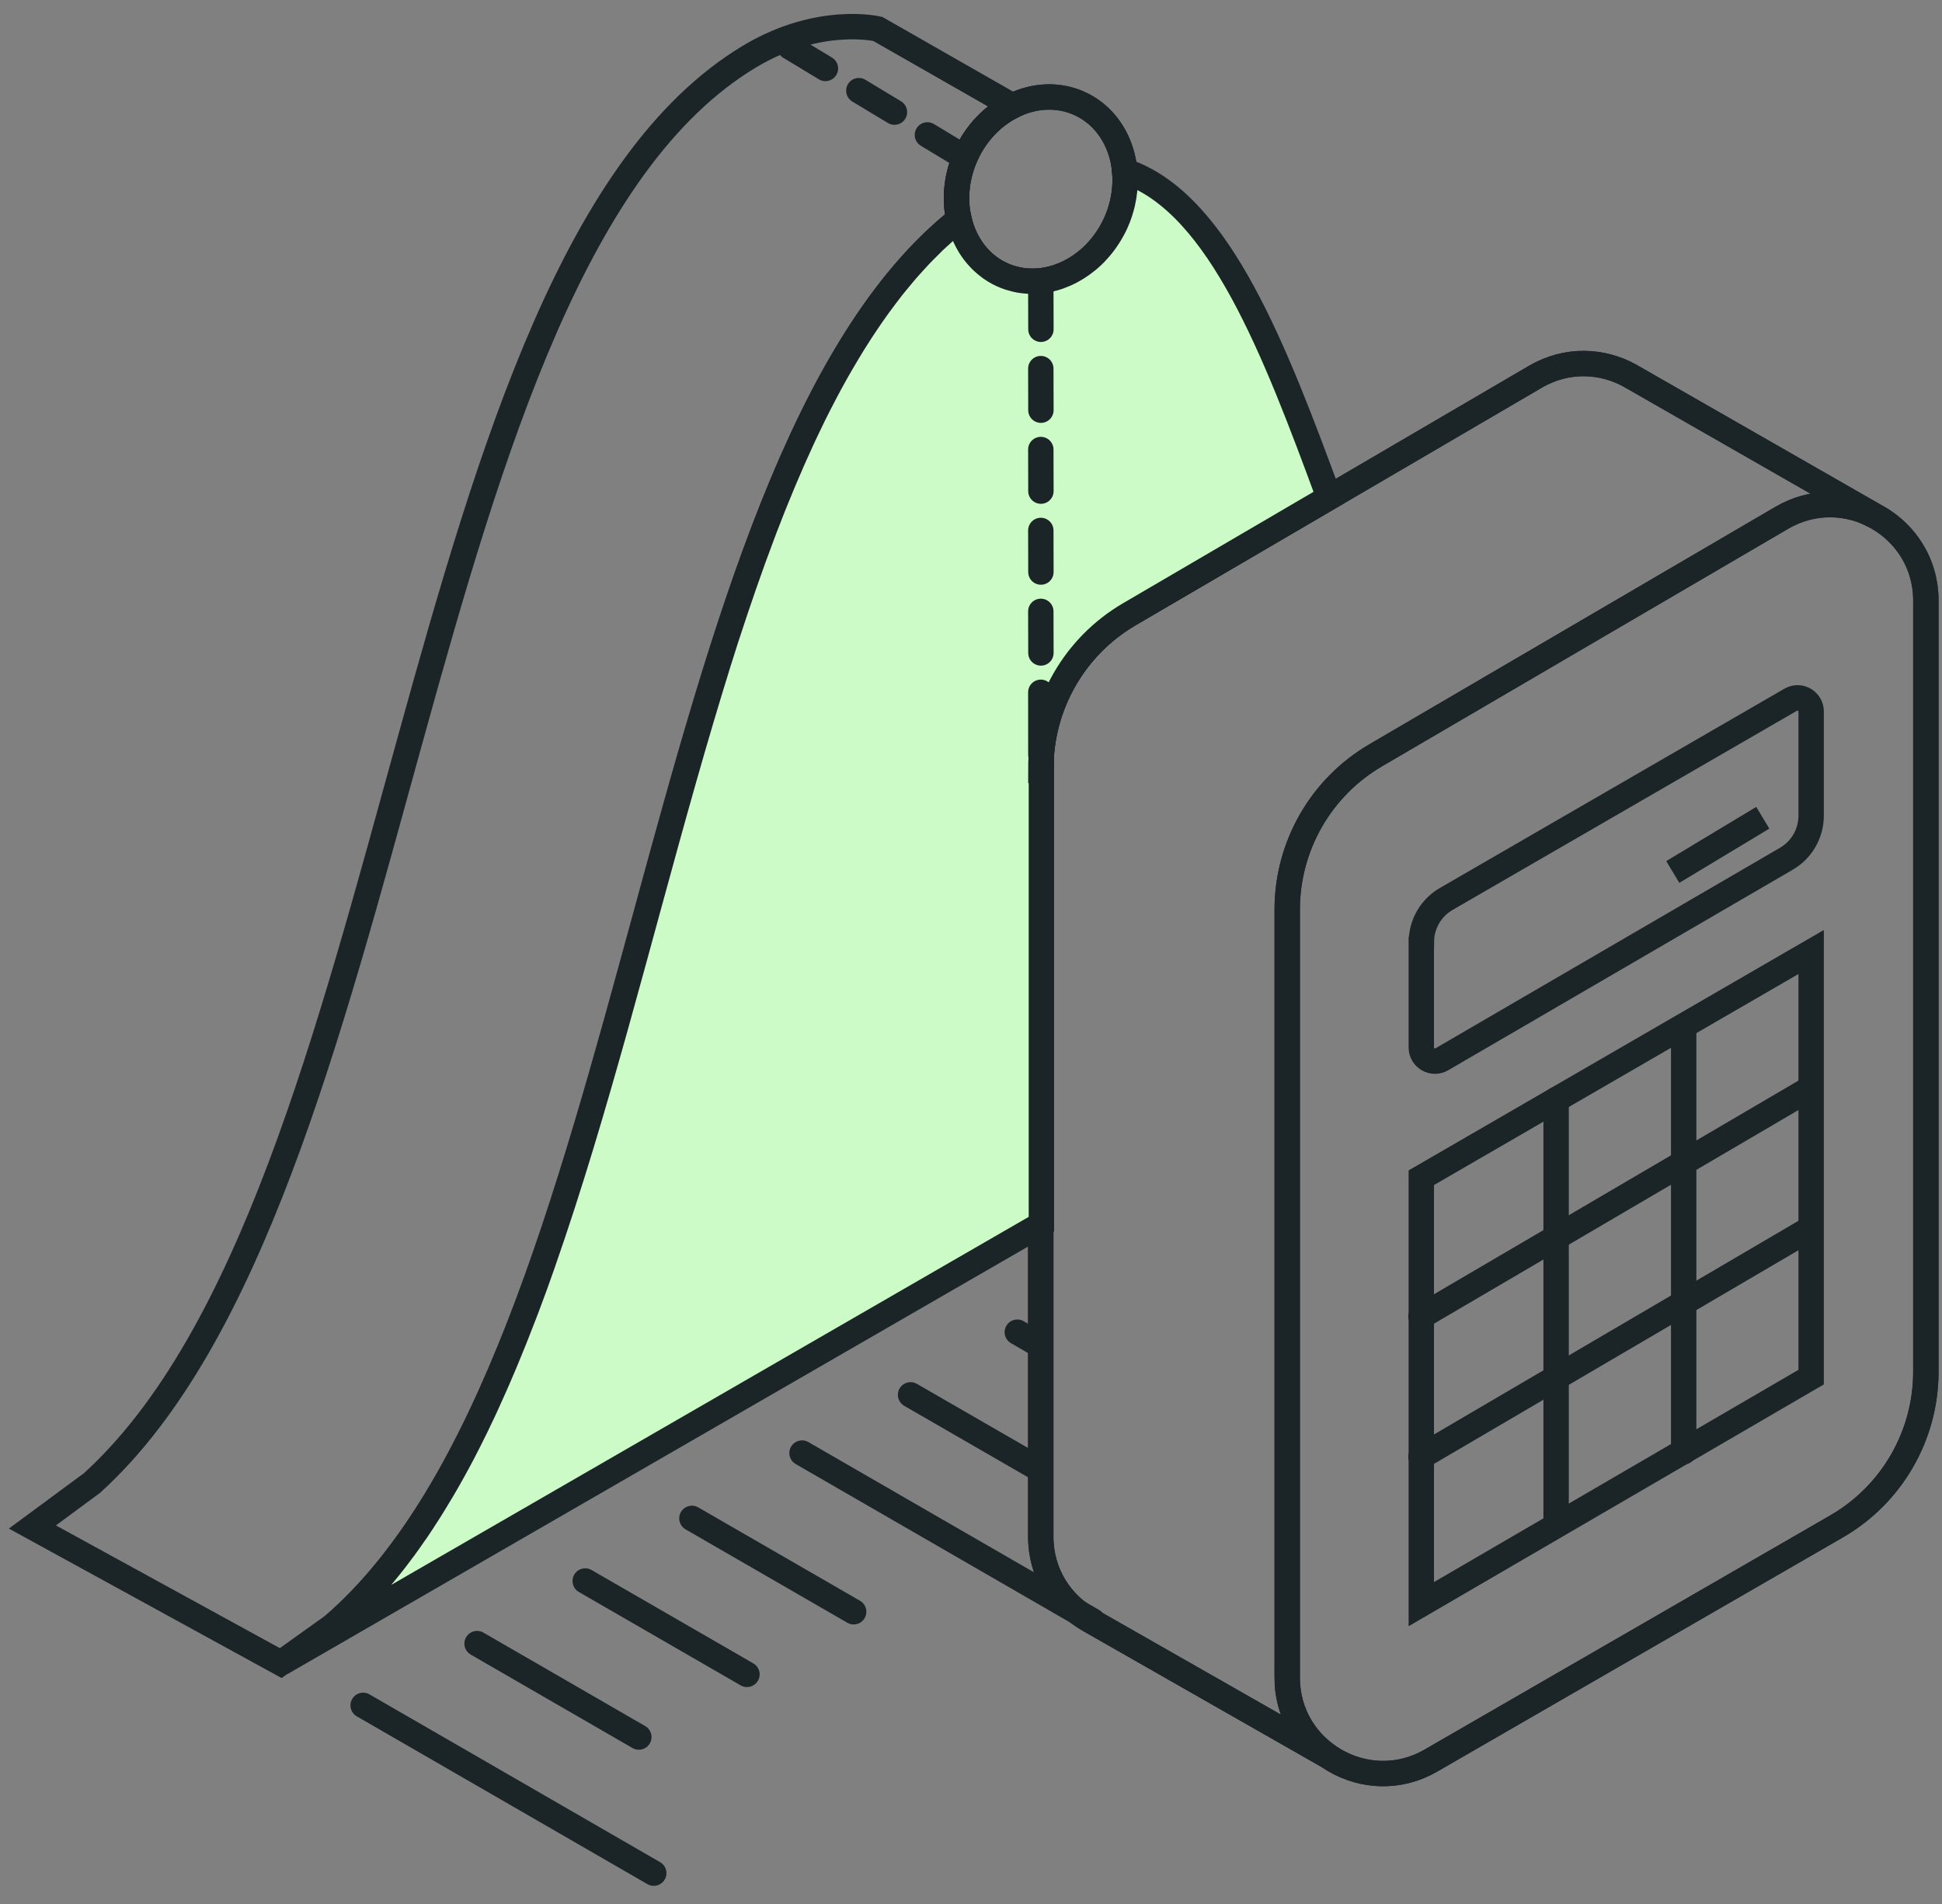 <svg width="153" height="150" viewBox="0 0 153 150" fill="none" xmlns="http://www.w3.org/2000/svg">
<rect x="0" y="0" width="153" height="150" fill="#808080" stroke="none"/>
<g id="ROI Calculator">
<g id="Group 1818">
<path id="Vector" d="M87.919 17.542C89.585 13.808 88.287 9.598 85.019 8.14C81.751 6.681 77.75 8.526 76.084 12.26C74.417 15.994 75.716 20.204 78.984 21.662C82.252 23.121 86.252 21.276 87.919 17.542Z" stroke="#1B2528" stroke-width="2" stroke-miterlimit="10"/>
<g id="Group">
<path id="Vector_2" d="M28.609 134.352L51.505 147.57" stroke="#1B2528" stroke-width="2" stroke-miterlimit="10" stroke-linecap="round"/>
<path id="Vector_3" d="M63.188 114.475L86.084 127.693" stroke="#1B2528" stroke-width="2" stroke-miterlimit="10" stroke-linecap="round"/>
<path id="Vector_4" d="M37.586 129.486L50.33 136.848" stroke="#1B2528" stroke-width="2" stroke-miterlimit="10" stroke-linecap="round"/>
<path id="Vector_5" d="M46.105 124.554L58.849 131.91" stroke="#1B2528" stroke-width="2" stroke-miterlimit="10" stroke-linecap="round"/>
<path id="Vector_6" d="M54.512 119.621L67.256 126.977" stroke="#1B2528" stroke-width="2" stroke-miterlimit="10" stroke-linecap="round"/>
<path id="Vector_7" d="M71.738 109.889L81.65 115.607" stroke="#1B2528" stroke-width="2" stroke-miterlimit="10" stroke-linecap="round"/>
<path id="Vector_8" d="M80.148 104.951L81.69 105.845" stroke="#1B2528" stroke-width="2" stroke-miterlimit="10" stroke-linecap="round"/>
</g>
<g id="Group_2">
<path id="Vector_9" d="M101.414 71.658V132.168C101.414 137.976 107.702 141.606 112.73 138.702L144.692 120.252C149.048 117.738 151.73 113.088 151.73 108.06V47.316C151.73 41.49 145.406 37.86 140.378 40.8L108.386 59.508C104.066 62.034 101.414 66.66 101.414 71.664V71.658Z" stroke="#1B2528" stroke-width="2" stroke-miterlimit="10"/>
<path id="Vector_10" d="M111.977 74.227V82.525C111.977 83.353 112.877 83.868 113.591 83.454L140.735 67.656C141.947 66.954 142.691 65.659 142.691 64.254V56.053C142.691 55.224 141.797 54.709 141.083 55.123L113.945 70.819C112.727 71.52 111.983 72.817 111.983 74.221L111.977 74.227Z" stroke="#1B2528" stroke-width="2" stroke-miterlimit="10"/>
<path id="Vector_11" d="M111.977 92.783V126.378L142.691 108.492V75.001L111.977 92.783Z" stroke="#1B2528" stroke-width="2" stroke-miterlimit="10"/>
<path id="Vector_12" d="M131.789 68.696L138.881 64.424" stroke="#1B2528" stroke-width="2" stroke-miterlimit="10"/>
<path id="Vector_13" d="M101.412 132.163V71.653C101.412 66.649 104.064 62.023 108.384 59.497L140.376 40.789C142.74 39.409 145.386 39.475 147.534 40.543L128.634 29.719C128.574 29.683 128.514 29.647 128.448 29.611C126.252 28.381 123.444 28.225 120.96 29.683L88.968 48.391C84.648 50.917 81.996 55.543 81.996 60.547V121.057C81.996 123.985 83.592 126.355 85.818 127.621L104.652 138.361C102.732 137.035 101.406 134.833 101.406 132.163H101.412Z" stroke="#1B2528" stroke-width="2" stroke-miterlimit="10"/>
</g>
<path id="Vector_14" d="M87.919 17.542C89.585 13.808 88.287 9.598 85.019 8.14C81.751 6.681 77.75 8.526 76.084 12.26C74.417 15.994 75.716 20.204 78.984 21.662C82.252 23.121 86.252 21.276 87.919 17.542Z" stroke="#1B2528" stroke-width="2" stroke-miterlimit="10"/>
<path id="Vector_15" d="M76.087 12.264C76.891 10.464 78.235 9.114 79.777 8.346L69.157 2.28C69.157 2.28 64.513 1.164 59.023 4.47C31.807 20.856 32.269 94.14 7.243 116.838L2.551 120.3L22.117 131.022L26.227 128.082C50.875 106.854 50.905 36.828 75.547 17.28C75.193 15.708 75.337 13.938 76.087 12.264Z" stroke="#1B2528" stroke-width="2" stroke-miterlimit="10"/>
<path id="Vector_16" d="M101.634 134.003C101.646 134.039 101.652 134.075 101.664 134.111M147.534 40.547L128.634 29.723C128.574 29.687 128.514 29.651 128.448 29.615C126.252 28.385 123.444 28.229 120.96 29.687L88.968 48.395C84.648 50.921 81.996 55.547 81.996 60.551V121.061C81.996 123.989 83.592 126.359 85.818 127.625L104.652 138.365C106.914 139.931 110.004 140.279 112.728 138.707L144.69 120.257C149.046 117.743 151.728 113.093 151.728 108.065V47.321C151.728 44.231 149.952 41.759 147.528 40.559L147.534 40.547ZM101.466 133.079C101.466 133.079 101.466 133.139 101.472 133.169C101.472 133.139 101.472 133.109 101.466 133.079ZM101.916 134.891C101.928 134.927 101.94 134.957 101.958 134.993C101.946 134.957 101.934 134.927 101.916 134.891ZM102.3 135.731C102.3 135.731 102.324 135.773 102.336 135.797C102.324 135.773 102.312 135.755 102.3 135.731Z" stroke="#1B2528" stroke-width="2" stroke-miterlimit="10"/>
<path id="Vector_17" d="M82.004 60.547C82.004 55.543 84.656 50.917 88.976 48.391L104.714 39.187C100.424 27.535 96.11 16.291 88.982 13.603C88.862 13.555 88.736 13.519 88.61 13.477C88.67 14.137 88.646 14.821 88.532 15.511C88.502 15.691 88.466 15.871 88.424 16.051C88.304 16.549 88.142 17.047 87.92 17.539C87.782 17.851 87.62 18.145 87.452 18.427C87.41 18.499 87.368 18.571 87.32 18.637C87.08 19.015 86.81 19.369 86.516 19.693C86.438 19.783 86.36 19.873 86.276 19.957C86.126 20.107 85.97 20.251 85.814 20.389C85.766 20.431 85.718 20.467 85.67 20.509C85.55 20.605 85.43 20.701 85.304 20.791C85.256 20.827 85.208 20.863 85.154 20.899C84.818 21.133 84.464 21.337 84.104 21.511C84.05 21.535 83.996 21.559 83.942 21.583C83.804 21.643 83.672 21.697 83.528 21.751C83.474 21.769 83.42 21.793 83.366 21.811C82.994 21.937 82.61 22.033 82.226 22.087C82.166 22.093 82.112 22.099 82.052 22.111C81.908 22.129 81.764 22.141 81.626 22.147C81.566 22.147 81.512 22.153 81.452 22.153C81.062 22.159 80.678 22.129 80.294 22.063C80.24 22.051 80.18 22.039 80.126 22.027C79.988 21.997 79.844 21.961 79.706 21.919C79.652 21.901 79.592 21.889 79.538 21.871C79.352 21.811 79.166 21.745 78.986 21.661C78.77 21.565 78.566 21.457 78.368 21.337C78.14 21.199 77.924 21.043 77.72 20.875C77.69 20.845 77.654 20.821 77.624 20.791C77.51 20.695 77.396 20.593 77.288 20.485C77.288 20.485 77.27 20.467 77.258 20.455C77.078 20.275 76.916 20.083 76.76 19.885C76.736 19.855 76.718 19.825 76.694 19.795C76.598 19.663 76.502 19.525 76.418 19.387C76.4 19.357 76.382 19.327 76.364 19.297C76.13 18.907 75.938 18.493 75.782 18.055C75.77 18.025 75.758 17.995 75.752 17.971C75.68 17.749 75.614 17.521 75.56 17.287C75.548 17.293 75.542 17.305 75.53 17.311C75.284 17.509 75.038 17.701 74.792 17.905C74.618 18.049 74.456 18.205 74.288 18.355C74.06 18.559 73.832 18.763 73.61 18.973C73.442 19.135 73.274 19.309 73.106 19.477C72.89 19.693 72.674 19.903 72.464 20.125C72.296 20.305 72.128 20.485 71.966 20.671C71.762 20.899 71.552 21.121 71.354 21.355C71.192 21.547 71.03 21.745 70.868 21.937C70.67 22.177 70.472 22.411 70.28 22.657C70.118 22.861 69.962 23.071 69.806 23.275C69.614 23.527 69.428 23.773 69.242 24.031C69.086 24.247 68.936 24.463 68.78 24.679C68.594 24.943 68.414 25.207 68.234 25.477C68.084 25.699 67.934 25.927 67.79 26.149C67.61 26.425 67.43 26.707 67.256 26.989C67.112 27.217 66.968 27.451 66.83 27.685C66.656 27.973 66.482 28.267 66.308 28.567C66.17 28.807 66.032 29.047 65.894 29.287C65.72 29.593 65.552 29.899 65.384 30.211C65.252 30.451 65.12 30.697 64.994 30.943C64.826 31.261 64.658 31.591 64.49 31.915C64.364 32.161 64.238 32.407 64.118 32.653C63.95 32.995 63.782 33.337 63.62 33.685C63.506 33.931 63.386 34.171 63.272 34.417C63.104 34.777 62.936 35.143 62.774 35.515C62.666 35.755 62.558 35.995 62.45 36.235C62.276 36.625 62.108 37.021 61.94 37.417C61.844 37.645 61.748 37.867 61.652 38.095C61.472 38.527 61.292 38.971 61.112 39.409C61.034 39.607 60.95 39.799 60.872 40.003C60.668 40.513 60.47 41.035 60.266 41.557C60.218 41.689 60.164 41.821 60.116 41.953C59.102 44.623 58.142 47.407 57.212 50.269C57.188 50.335 57.17 50.407 57.146 50.473C56.936 51.121 56.732 51.769 56.528 52.423C56.498 52.513 56.468 52.609 56.444 52.705C56.246 53.335 56.048 53.971 55.856 54.613C55.826 54.715 55.796 54.817 55.766 54.919C55.574 55.555 55.382 56.197 55.19 56.839C55.166 56.929 55.136 57.019 55.112 57.109C54.92 57.769 54.722 58.429 54.53 59.095C54.512 59.167 54.488 59.239 54.47 59.305C54.266 60.007 54.062 60.715 53.864 61.417C53.864 61.423 53.864 61.435 53.858 61.441C50.246 74.143 46.952 87.547 42.824 99.349C42.812 99.379 42.8 99.409 42.794 99.445C42.584 100.039 42.374 100.627 42.164 101.215C42.128 101.305 42.098 101.401 42.062 101.491C41.864 102.037 41.66 102.583 41.456 103.123C41.408 103.249 41.36 103.375 41.312 103.495C41.114 104.005 40.916 104.515 40.718 105.019C40.658 105.169 40.604 105.313 40.544 105.463C40.352 105.949 40.154 106.429 39.956 106.903C39.89 107.065 39.824 107.227 39.758 107.383C39.566 107.845 39.368 108.301 39.17 108.757C39.098 108.925 39.02 109.093 38.948 109.261C38.75 109.705 38.552 110.143 38.354 110.581C38.276 110.749 38.198 110.923 38.12 111.091C37.922 111.517 37.718 111.943 37.514 112.363C37.43 112.537 37.346 112.705 37.262 112.873C37.058 113.287 36.854 113.695 36.644 114.097C36.56 114.265 36.47 114.427 36.386 114.595C36.176 114.997 35.96 115.393 35.744 115.783C35.654 115.945 35.57 116.101 35.48 116.257C35.258 116.647 35.042 117.037 34.814 117.415C34.724 117.565 34.634 117.715 34.544 117.859C34.316 118.237 34.088 118.621 33.854 118.987C33.77 119.125 33.68 119.257 33.596 119.389C33.356 119.767 33.11 120.139 32.864 120.505C32.786 120.619 32.708 120.727 32.63 120.835C32.366 121.213 32.108 121.591 31.838 121.957C31.778 122.035 31.718 122.113 31.658 122.191C31.37 122.581 31.076 122.971 30.776 123.343C30.77 123.355 30.758 123.367 30.752 123.373C29.354 125.119 27.872 126.697 26.282 128.065C26.282 128.065 26.276 128.071 26.27 128.077C24.968 129.199 23.606 130.183 22.16 131.017L82.046 96.445V60.541L82.004 60.547Z" fill="#CCFBC7" stroke="#1B2528" stroke-width="2" stroke-miterlimit="10"/>
<path id="Vector 234" d="M67.664 7.141L70.469 8.834" stroke="#1B2528" stroke-width="2" stroke-linecap="round"/>
<path id="Vector 242" d="M73.066 10.629L75.871 12.322" stroke="#1B2528" stroke-width="2" stroke-linecap="round"/>
<path id="Vector 236" d="M82 22.665L82.008 25.941" stroke="#1B2528" stroke-width="2" stroke-linecap="round"/>
<path id="Vector 237" d="M82 29.04L82.008 32.316" stroke="#1B2528" stroke-width="2" stroke-linecap="round"/>
<path id="Vector 238" d="M82 35.415L82.008 38.691" stroke="#1B2528" stroke-width="2" stroke-linecap="round"/>
<path id="Vector 239" d="M82 41.79L82.008 45.066" stroke="#1B2528" stroke-width="2" stroke-linecap="round"/>
<path id="Vector 240" d="M82 48.165L82.008 51.441" stroke="#1B2528" stroke-width="2" stroke-linecap="round"/>
<path id="Vector 241" d="M82 54.54L82.004 59.475" stroke="#1B2528" stroke-width="2" stroke-linecap="round"/>
<path id="Vector 235" d="M62.227 3.699L65.031 5.392" stroke="#1B2528" stroke-width="2" stroke-linecap="round"/>
<path id="Vector 243" d="M111.949 103.725L142.399 85.875" stroke="#1B2528" stroke-width="2" stroke-linecap="round"/>
<path id="Vector 244" d="M111.949 114.771L142.399 96.921" stroke="#1B2528" stroke-width="2" stroke-linecap="round"/>
<path id="Vector 245" d="M122.598 86.625V120.075" stroke="#1B2528" stroke-width="2" stroke-linecap="round"/>
<path id="Vector 246" d="M132.648 80.925V114.375" stroke="#1B2528" stroke-width="2" stroke-linecap="round"/>
</g>
</g>
</svg>
